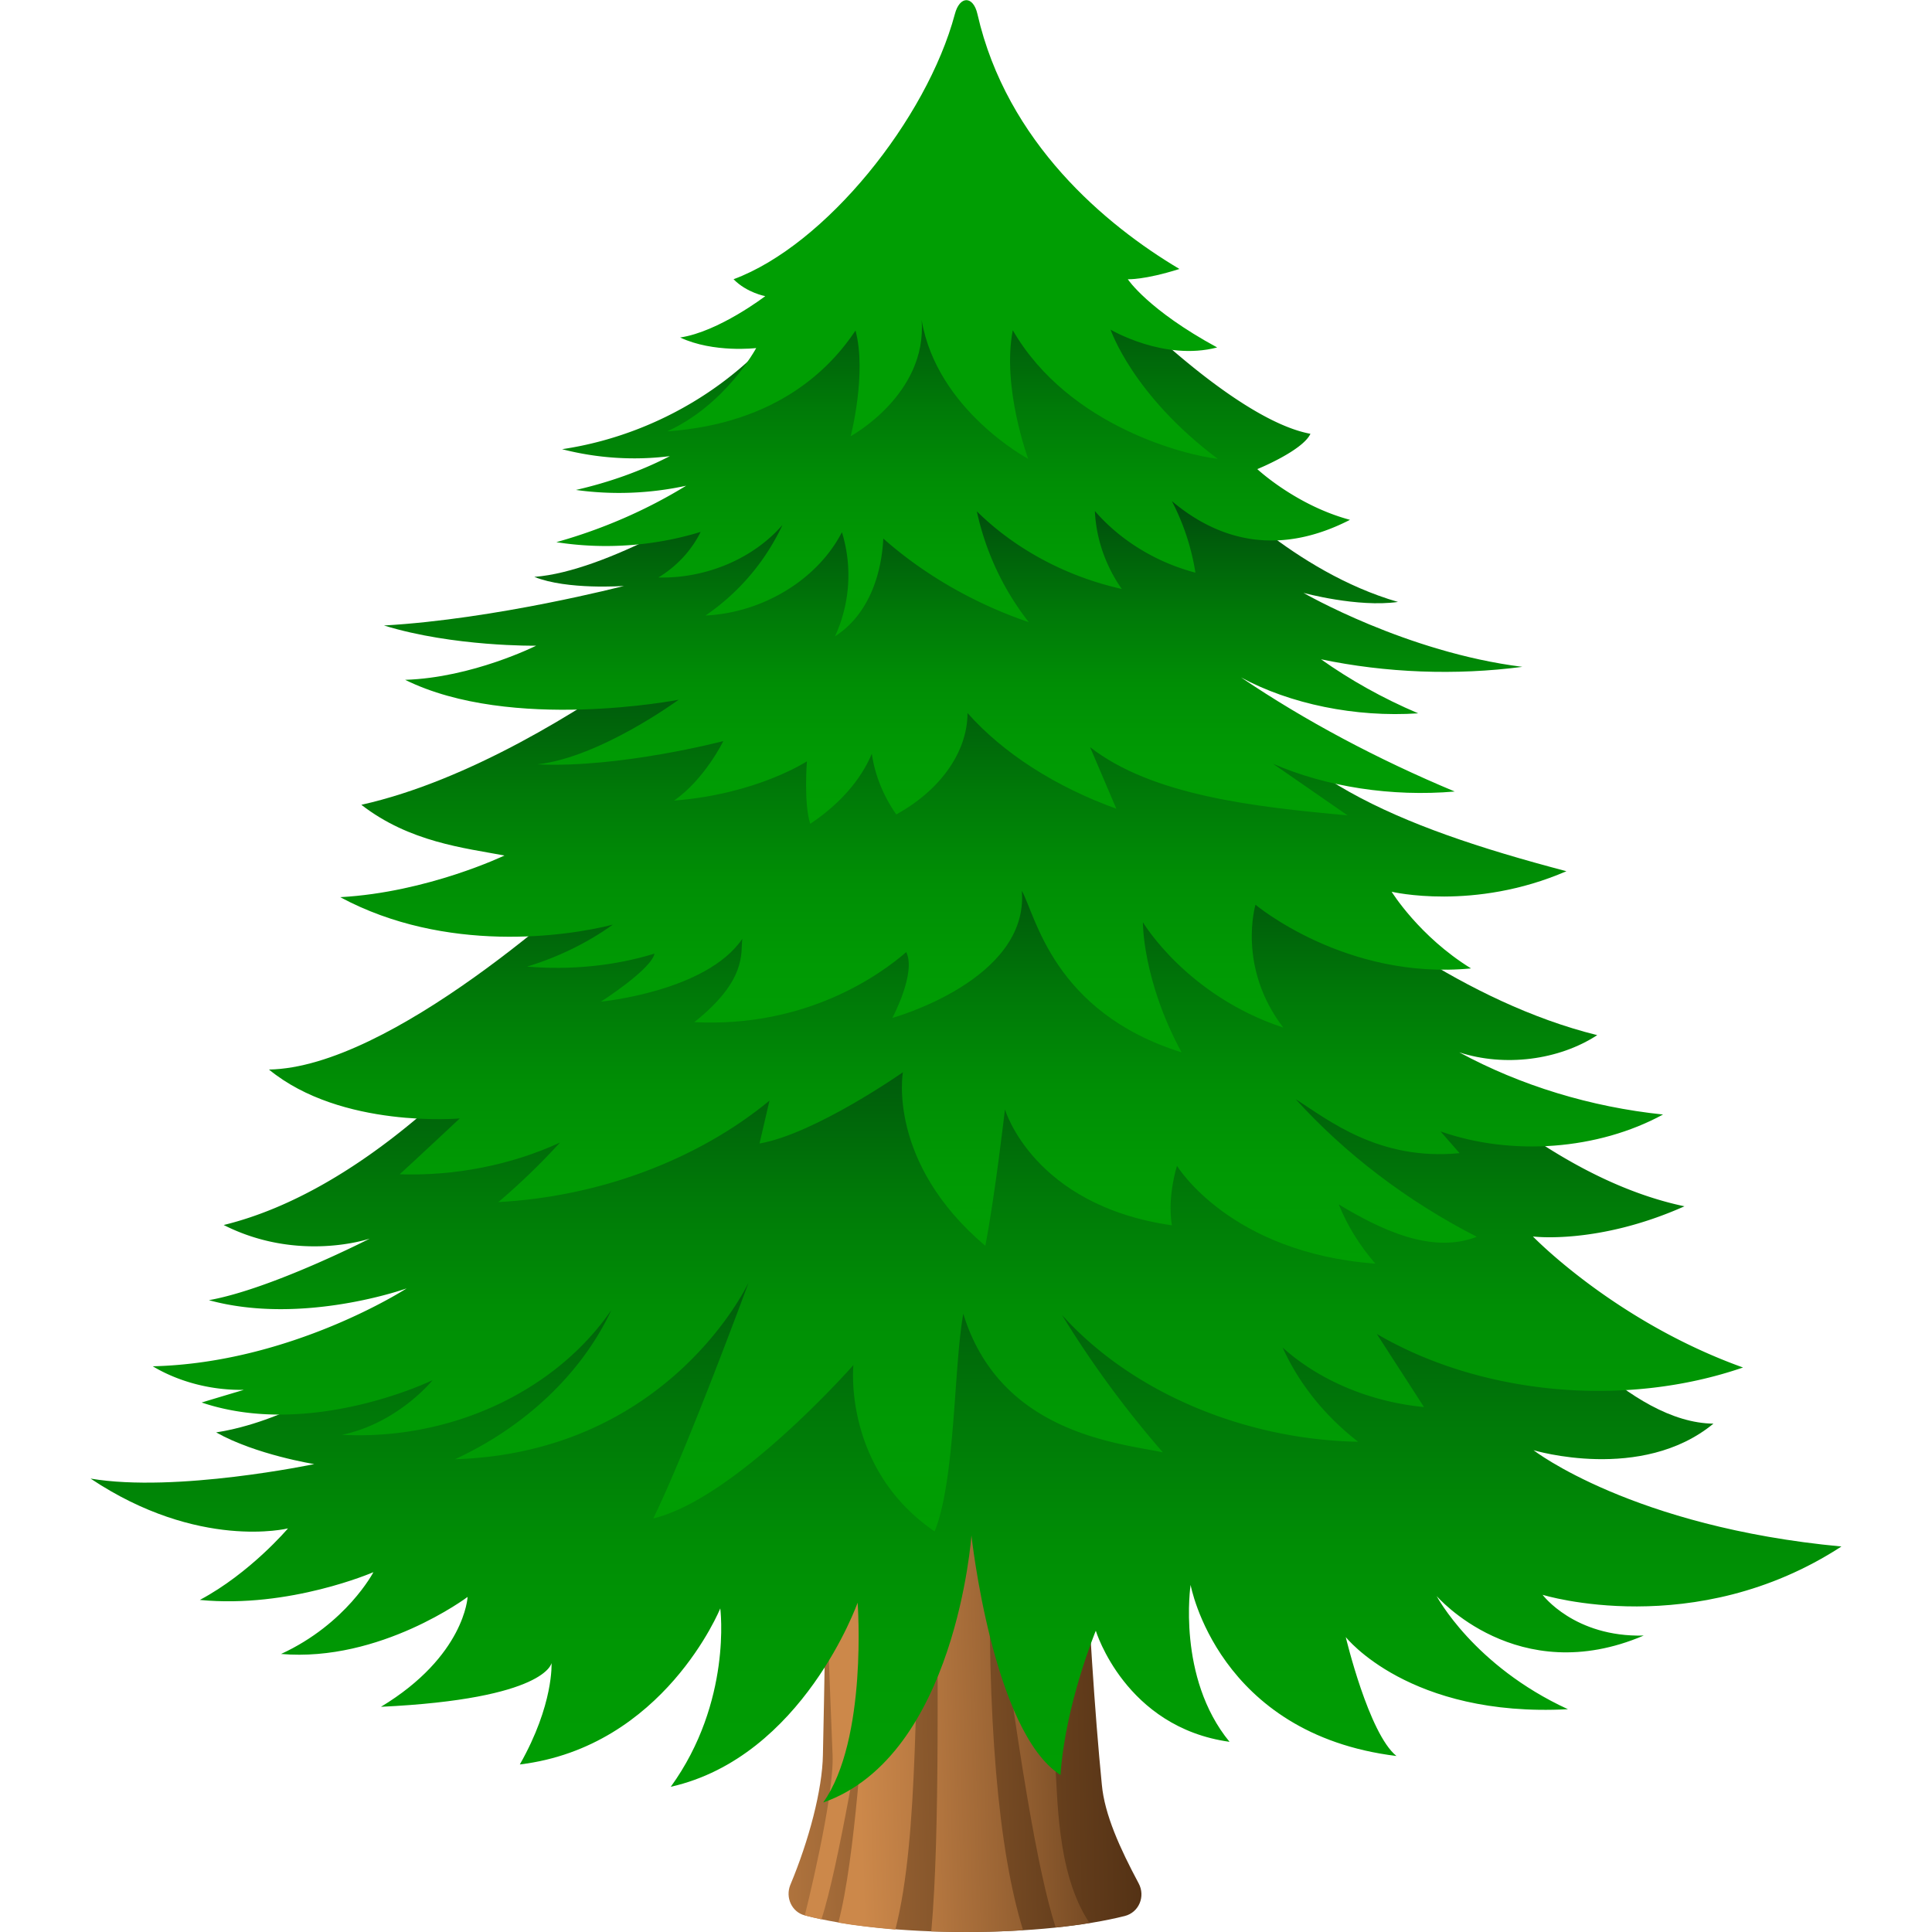 <svg xmlns="http://www.w3.org/2000/svg" viewBox="0 0 64 64"><linearGradient id="a" x1="16.561" x2="32.696" y1="43.132" y2="43.132" gradientTransform="rotate(-1.146 761.025 -254.375)" gradientUnits="userSpaceOnUse"><stop offset="0" stop-color="#cc884a"/><stop offset=".31" stop-color="#a16937"/><stop offset=".777" stop-color="#653e1c"/><stop offset="1" stop-color="#4d2d12"/></linearGradient><path d="M35.92 50.45h-8.53c-.04 2.76-.08 5.47-.13 7.68-.02 1.16-.46 2.83-1.08 4.31-.17.42.05.9.48 1.01 1.31.34 3.22.55 5.35.55 2.07 0 3.94-.2 5.25-.53.47-.12.69-.65.46-1.08-.62-1.16-1.13-2.28-1.22-3.27-.24-2.42-.43-5.52-.58-8.67z" fill="url(#a)"/><linearGradient id="b" x1="1330.99" x2="1343.426" y1="35.575" y2="35.575" gradientTransform="scale(-1 1) rotate(1.662 -88.746 -47149.74)" gradientUnits="userSpaceOnUse"><stop offset="0" stop-color="#4d2d12"/><stop offset=".004" stop-color="#4e2e12"/><stop offset=".376" stop-color="#925e30"/><stop offset=".645" stop-color="#bc7c43"/><stop offset=".782" stop-color="#cc884a"/></linearGradient><path d="M27.39 50.45c-.04 2.76.11 5.47.19 7.68.06 1.43-.92 5.32-.92 5.32.17.04.36.09.55.13.57-1.71 1.4-6.85 1.4-6.85s-.27 4.85-.84 6.96c.57.1 1.21.17 1.89.23.8-3.13.61-8.13.89-13.46h-3.16z" fill="url(#b)"/><linearGradient id="c" x1="1330.083" x2="1343.927" y1="35.715" y2="35.715" gradientTransform="scale(-1 1) rotate(1.662 -88.746 -47149.74)" gradientUnits="userSpaceOnUse"><stop offset="0" stop-color="#4d2d12"/><stop offset=".004" stop-color="#4e2e12"/><stop offset=".376" stop-color="#925e30"/><stop offset=".645" stop-color="#bc7c43"/><stop offset=".782" stop-color="#cc884a"/></linearGradient><path d="M34.44 50.45h-3.39c-.01 4.46.1 10.22-.2 13.53.38.01.76.02 1.15.02.65 0 1.28-.02 1.89-.06-.82-2.66-1.2-6.94-1.09-13.07.92 7.31 1.58 11.14 2.17 12.98.39-.04.77-.09 1.12-.15-1.13-1.69-1.04-4.33-1.15-5.44-.22-2.37-.38-5.11-.5-7.81z" fill="url(#c)"/><linearGradient id="d" x1="32" x2="32" y1="59.698" y2="38.885" gradientUnits="userSpaceOnUse"><stop offset="0" stop-color="#009e03"/><stop offset=".2" stop-color="#009a04"/><stop offset=".405" stop-color="#008e05"/><stop offset=".611" stop-color="#007908"/><stop offset=".817" stop-color="#005d0b"/><stop offset="1" stop-color="#003d0f"/></linearGradient><path d="M54.45 54.18c-2.3.06-3.35-1.35-3.35-1.35s5.04 1.56 9.9-1.6c-6.93-.65-10.2-3.19-10.2-3.19s3.58 1.08 5.96-.88c-2.73-.03-5.71-3.52-7.46-5.96H16.94c-.93.99-5.43 5.57-9.78 6.25 1.31.74 3.25 1.05 3.25 1.05s-4.58.96-7.41.48c3.58 2.39 6.54 1.65 6.54 1.65S8.29 52.11 6.62 53c2.97.29 5.75-.92 5.75-.92s-.89 1.71-3.06 2.71c3.29.28 6.18-1.89 6.18-1.89s-.09 1.96-2.87 3.64c5.48-.26 5.65-1.45 5.65-1.45s.08 1.37-1.05 3.36c4.78-.58 6.64-5.17 6.64-5.17s.4 3.09-1.64 5.91c4.38-.99 6.19-6.1 6.19-6.1s.34 4.53-1.14 6.62c4.4-1.55 4.91-8.85 4.91-8.85s.7 6.49 2.95 7.94c.16-2.35 1.17-4.78 1.17-4.78s.97 3.2 4.43 3.68c-1.75-2.13-1.29-5.2-1.29-5.2s.89 4.94 6.82 5.67c-.92-.74-1.68-3.94-1.68-3.94s2.1 2.67 7.36 2.39c-3.13-1.44-4.35-3.75-4.35-3.75s2.67 3.1 6.86 1.31z" fill="url(#d)"/><linearGradient id="e" x1="31.402" x2="31.402" y1="50.723" y2="32.416" gradientUnits="userSpaceOnUse"><stop offset="0" stop-color="#009e03"/><stop offset=".2" stop-color="#009a04"/><stop offset=".405" stop-color="#008e05"/><stop offset=".611" stop-color="#007908"/><stop offset=".817" stop-color="#005d0b"/><stop offset="1" stop-color="#003d0f"/></linearGradient><path d="M57.74 45.3c-4.24-1.52-6.96-4.34-6.96-4.34s2.15.28 5.02-1c-3.91-.82-7.44-3.96-9.33-5.92H16.84c-.8.95-4.76 5.4-9.43 6.54 2.49 1.26 4.84.45 4.84.45s-3.26 1.67-5.33 2.04c3.1.85 6.55-.39 6.55-.39s-3.81 2.47-8.41 2.58c.87.52 1.95.8 3.02.78-.47.14-.94.28-1.4.42 3.62 1.22 7.65-.74 7.65-.74s-1.14 1.42-3 1.81c3.66.19 7.1-1.48 8.92-4.13-.97 2.08-2.84 3.86-5.18 4.94 7.13-.23 9.73-5.86 9.73-5.86S22.77 48 21.64 50.3c2.73-.65 6.63-5.08 6.63-5.08s-.36 3.42 2.69 5.51c.69-1.7.63-5.43.95-7.21 1.21 3.94 5.1 4.28 6.61 4.59a33.826 33.826 0 01-3.34-4.55c2.28 2.54 6.01 4.13 9.81 4.2-1.11-.86-1.97-1.94-2.5-3.12 1.21 1.09 2.9 1.8 4.68 1.97-.52-.81-1.04-1.61-1.56-2.42 3.46 2.02 8.21 2.46 12.13 1.11z" fill="url(#e)"/><linearGradient id="f" x1="32" x2="32" y1="41.852" y2="27.284" gradientUnits="userSpaceOnUse"><stop offset="0" stop-color="#009e03"/><stop offset=".2" stop-color="#009a04"/><stop offset=".405" stop-color="#008e05"/><stop offset=".611" stop-color="#007908"/><stop offset=".817" stop-color="#005d0b"/><stop offset="1" stop-color="#003d0f"/></linearGradient><path d="M52.91 34.29c-4.37-1.08-8.31-4.15-10.22-5.84H20.45c-1.3 1.24-7.51 6.91-11.54 6.98 2.4 1.97 6.32 1.62 6.32 1.62s-1.56 1.46-1.99 1.85c1.84.06 3.7-.31 5.31-1.05-.63.69-1.31 1.35-2.04 1.97 3.35-.18 6.6-1.4 8.98-3.36-.11.47-.22.94-.33 1.42 1.84-.32 4.75-2.36 4.75-2.36s-.54 2.98 2.73 5.75c.33-1.72.65-4.52.65-4.52s.93 3.18 5.53 3.84c-.16-.96.17-1.97.17-1.97s1.74 2.88 6.57 3.24c-.52-.6-.93-1.26-1.21-1.96 1.35.81 3.06 1.66 4.57 1.07-2.32-1.19-4.36-2.75-6-4.56 1.08.69 2.76 2.05 5.43 1.79l-.63-.72c2.37.83 5.22.61 7.37-.56-2.4-.25-4.72-.96-6.75-2.06 1.5.49 3.3.26 4.57-.57z" fill="url(#f)"/><linearGradient id="g" x1="31.581" x2="31.581" y1="34.859" y2="20.666" gradientUnits="userSpaceOnUse"><stop offset="0" stop-color="#009e03"/><stop offset=".2" stop-color="#009a04"/><stop offset=".405" stop-color="#008e05"/><stop offset=".611" stop-color="#007908"/><stop offset=".817" stop-color="#005d0b"/><stop offset="1" stop-color="#003d0f"/></linearGradient><path d="M46.1 29.54s2.72.65 5.79-.68c-5.74-1.51-9.59-3.19-11.45-6.87H21.39c-2.11 1.51-5.84 3.87-9.42 4.67 1.6 1.24 3.42 1.43 4.74 1.68 0 0-2.54 1.22-5.44 1.38 3.5 1.88 7.51 1.3 9.03.91-.82.59-1.79 1.07-2.84 1.39 1.43.12 2.89-.02 4.22-.43-.1.52-1.77 1.59-1.77 1.59s3.49-.33 4.68-2.08c-.06.46.17 1.36-1.59 2.76 3.73.19 6.18-1.59 7.02-2.32.34.69-.46 2.18-.46 2.18s4.53-1.25 4.29-4.21c.46.82 1.04 4.02 5.29 5.35-1.3-2.4-1.28-4.31-1.28-4.31s1.44 2.43 4.65 3.49c-1.54-2.01-.92-4.07-.92-4.07s2.99 2.51 7.14 2.11c-1.72-1.06-2.63-2.54-2.63-2.54z" fill="url(#g)"/><linearGradient id="h" x1="31.581" x2="31.581" y1="27.284" y2="15.856" gradientUnits="userSpaceOnUse"><stop offset="0" stop-color="#009e03"/><stop offset=".2" stop-color="#009a04"/><stop offset=".405" stop-color="#008e05"/><stop offset=".611" stop-color="#007908"/><stop offset=".817" stop-color="#005d0b"/><stop offset="1" stop-color="#003d0f"/></linearGradient><path d="M46.98 23.63c-1.18-.5-2.26-1.11-3.22-1.79 2.15.45 4.46.54 6.67.25-3.85-.48-7.25-2.45-7.25-2.45s1.79.49 3.13.3c-3.47-1-6.11-3.87-6.11-3.87l-15.46-.04c-1 .64-4.64 2.9-7.04 3.08 1.09.44 2.97.3 2.97.3s-4.24 1.1-7.95 1.31c2.3.71 5.04.67 5.04.67s-2.11 1.06-4.34 1.13c3.52 1.74 9.06.66 9.06.66s-2.6 1.91-4.68 2.14c2.73.13 6.16-.77 6.16-.77s-.61 1.26-1.63 1.97c2.74-.21 4.4-1.3 4.4-1.3s-.11 1.39.11 2.07c.96-.64 1.67-1.44 2.04-2.32.1.69.37 1.38.81 2.01 1.47-.81 2.36-2.08 2.36-3.36 1.18 1.33 2.91 2.44 4.93 3.17l-.87-2.04c2.05 1.6 5.44 1.98 8.53 2.26-.82-.57-1.65-1.14-2.47-1.71 1.77.77 3.94 1.1 6.02.92-2.56-1.07-4.95-2.34-7.08-3.78 1.62.88 3.79 1.33 5.87 1.19z" fill="url(#h)"/><linearGradient id="i" x1="31.581" x2="31.581" y1="21.065" y2="8.582" gradientUnits="userSpaceOnUse"><stop offset="0" stop-color="#009e03"/><stop offset=".2" stop-color="#009a04"/><stop offset=".405" stop-color="#008e05"/><stop offset=".611" stop-color="#007908"/><stop offset=".817" stop-color="#005d0b"/><stop offset="1" stop-color="#003d0f"/></linearGradient><path d="M41.65 15.54s1.5-.61 1.76-1.17c-2.11-.39-5.3-3.3-6.9-5h-9.64c-1.61 2.87-4.76 4.99-8.25 5.51 1.16.3 2.38.38 3.57.23-.97.5-2.02.87-3.11 1.12 1.21.17 2.46.12 3.65-.14-1.32.81-2.77 1.44-4.3 1.87 1.59.25 3.25.13 4.78-.34-.3.61-.79 1.14-1.4 1.51 1.57.04 3.14-.62 4.11-1.74a7.436 7.436 0 01-2.55 3c1.9-.09 3.71-1.19 4.52-2.76a4.84 4.84 0 01-.23 3.45c1.1-.71 1.54-2.02 1.6-3.24 1.37 1.21 3.03 2.16 4.82 2.77a9.037 9.037 0 01-1.72-3.67c1.28 1.26 2.97 2.16 4.8 2.57-.54-.77-.85-1.67-.89-2.58.84.97 2.03 1.7 3.33 2.04-.13-.82-.39-1.62-.78-2.37 1.6 1.35 3.58 1.81 5.9.62-1.79-.48-3.07-1.68-3.07-1.68z" fill="url(#i)"/><linearGradient id="j" x1="31.213" x2="31.213" y1="15.489" y2="-.473" gradientUnits="userSpaceOnUse"><stop offset="0" stop-color="#009e03"/><stop offset="1" stop-color="#009e03"/></linearGradient><path d="M36.79 10.92s1.77 1.05 3.53.59c-2.3-1.25-2.96-2.26-2.96-2.26s.54.03 1.71-.34c-2.44-1.45-5.72-4.19-6.69-8.44-.14-.62-.59-.62-.75 0-.93 3.47-4.28 7.65-7.33 8.78.44.45 1.05.56 1.05.56s-1.54 1.18-2.82 1.37c1.11.52 2.52.35 2.52.35s-1.01 1.88-2.95 2.76c3.69-.26 5.44-2.14 6.24-3.34.38 1.42-.16 3.5-.16 3.5s2.54-1.38 2.35-3.85c.51 2.99 3.53 4.6 3.53 4.6s-.88-2.38-.51-4.26c1.87 3.23 5.84 4.16 6.79 4.26-2.83-2.12-3.55-4.28-3.55-4.28z" fill="url(#j)"/></svg>